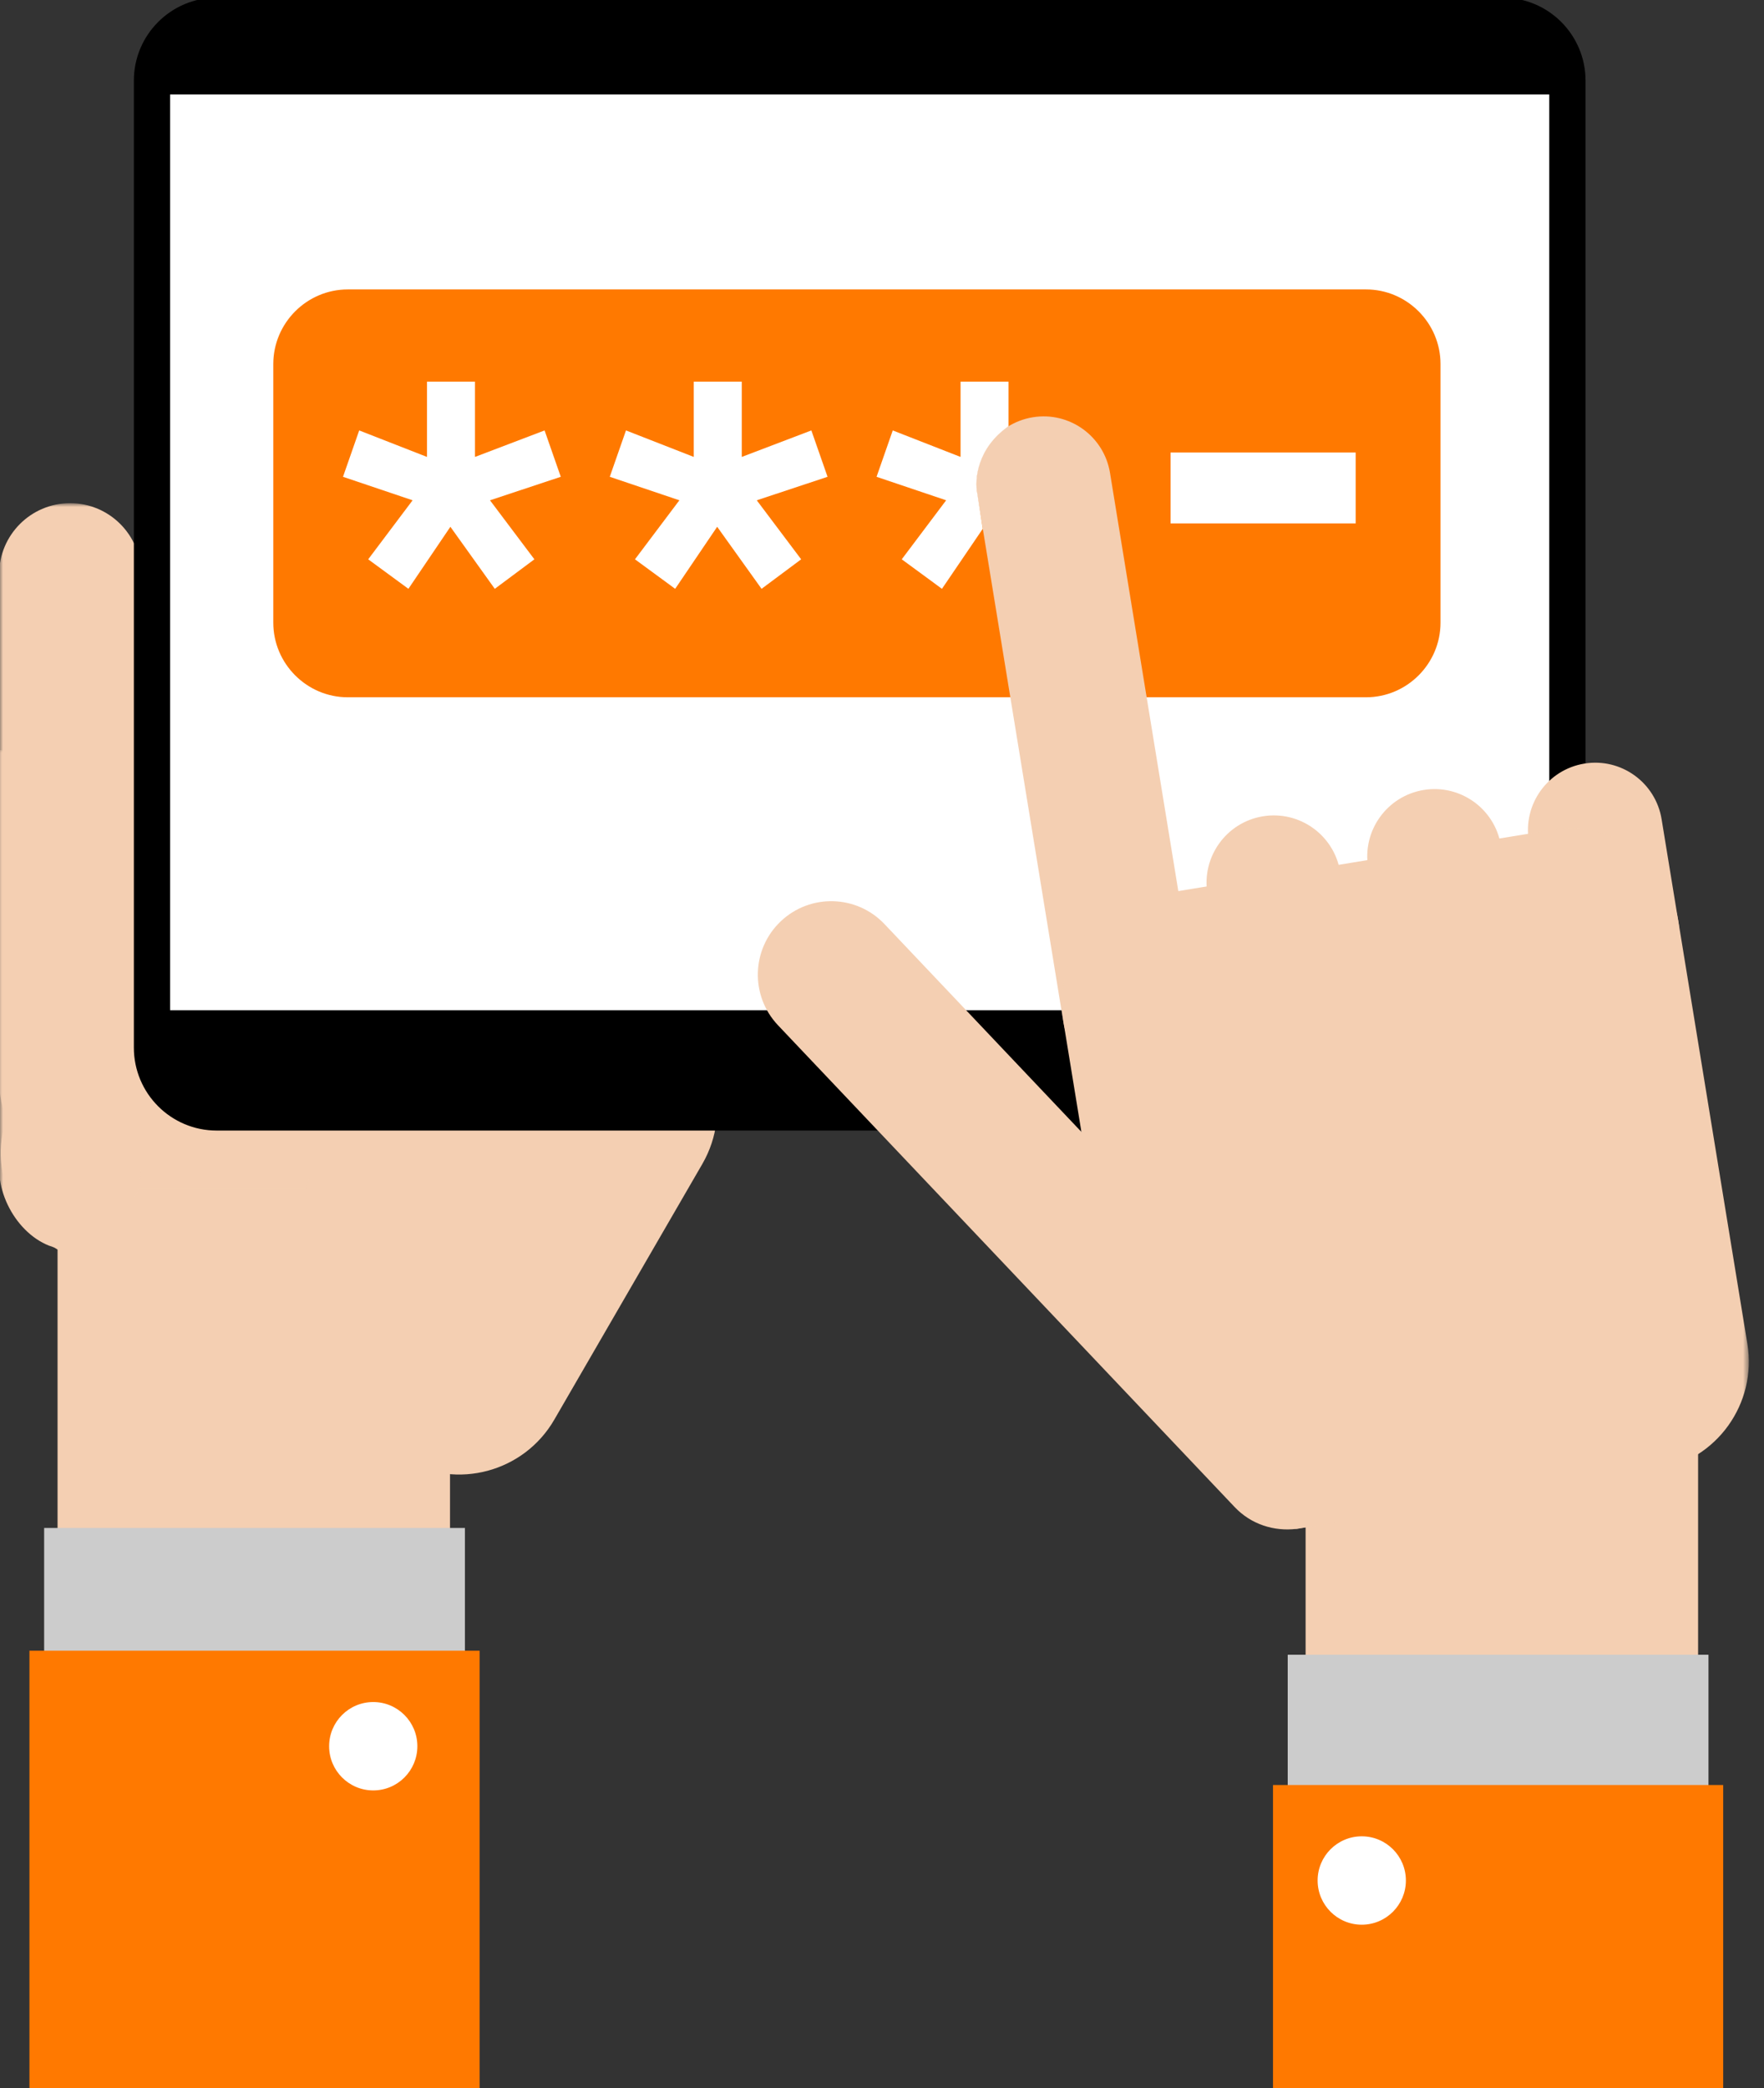 <svg width="294" height="348" viewBox="0 0 294 348" fill="none" xmlns="http://www.w3.org/2000/svg">
<rect x="0" y="0" width="294" height="348" fill="#333333" stroke="none"/>
<g clip-path="url(#clip0_26195_36561)">
<path fill-rule="evenodd" clip-rule="evenodd" d="M92.402 236.562C87.345 245.337 76.138 248.347 67.377 243.284L9.292 208.06C0.53 202.992 -2.475 191.775 2.579 183.004L27.255 140.392C32.31 131.617 43.512 128.608 52.275 133.673L110.363 168.894C119.125 173.958 122.129 185.177 117.073 193.952L92.402 236.562Z" fill="#F4CFB2"/>
<mask id="mask0_26195_36561" style="mask-type:alpha" maskUnits="userSpaceOnUse" x="-1" y="124" width="56" height="74">
<path fill-rule="evenodd" clip-rule="evenodd" d="M-0.144 197.931V124.967L54.211 124.967V197.931H-0.144H-0.144Z" fill="white"/>
</mask>
<g mask="url(#mask0_26195_36561)">
<path fill-rule="evenodd" clip-rule="evenodd" d="M23.466 130.252L-0.144 124.967V180.017C-0.144 189.908 7.872 197.931 17.753 197.931H51.015C53.079 192.171 54.211 185.966 54.211 179.491C54.211 157.882 41.667 139.079 23.466 130.252Z" fill="#F4CFB2"/>
</g>
<mask id="mask1_26195_36561" style="mask-type:alpha" maskUnits="userSpaceOnUse" x="-1" y="83" width="25" height="126">
<path fill-rule="evenodd" clip-rule="evenodd" d="M-0.144 83.859V208.289H23.511V83.859H-0.144V83.859Z" fill="white"/>
</mask>
<g mask="url(#mask1_26195_36561)">
<path fill-rule="evenodd" clip-rule="evenodd" d="M23.511 194.748C23.511 201.288 18.218 206.592 11.689 206.592V208.289C5.152 208.289 -0.144 201.288 -0.144 194.748V95.701C-0.144 89.162 5.152 83.859 11.689 83.859C18.218 83.859 23.511 89.162 23.511 95.701V194.748Z" fill="#F4CFB2"/>
</g>
<mask id="mask2_26195_36561" style="mask-type:alpha" maskUnits="userSpaceOnUse" x="-1" y="-2" width="296" height="348">
<path fill-rule="evenodd" clip-rule="evenodd" d="M-0.144 345.275H294.143V-1.625H-0.144V345.275Z" fill="white"/>
</mask>
<g mask="url(#mask2_26195_36561)">
</g>
<path fill-rule="evenodd" clip-rule="evenodd" d="M264.258 174.586C264.258 182.226 258.074 188.417 250.45 188.417H36.119C28.492 188.417 22.31 182.226 22.31 174.586V13.443C22.31 5.807 28.492 -0.386 36.119 -0.386H250.45C258.074 -0.386 264.258 5.807 264.258 13.443V174.586Z" fill="black"/>
<path fill-rule="evenodd" clip-rule="evenodd" d="M28.355 168.361H258.21V15.745H28.355V168.361Z" fill="white"/>
<path fill-rule="evenodd" clip-rule="evenodd" d="M149.319 178.332C149.314 180.974 147.171 183.122 144.524 183.121C141.881 183.121 139.737 180.971 139.739 178.324C139.743 175.672 141.892 173.526 144.534 173.532C147.178 173.533 149.319 175.681 149.319 178.332Z" fill="white"/>
<path fill-rule="evenodd" clip-rule="evenodd" d="M9.592 293.507H75.002V202.948H9.592V293.507Z" fill="#F4CFB2"/>
<path fill-rule="evenodd" clip-rule="evenodd" d="M7.358 277.875H77.486V254.644H7.358V277.875Z" fill="#CCCCCC"/>
<path fill-rule="evenodd" clip-rule="evenodd" d="M4.906 348.001H79.936V275.102H4.906V348.001Z" fill="#FF7900"/>
<path fill-rule="evenodd" clip-rule="evenodd" d="M217.603 289.617H283.016V199.059H217.603V289.617Z" fill="#F4CFB2"/>
<path fill-rule="evenodd" clip-rule="evenodd" d="M214.618 299.008H284.747V275.773H214.618V299.008Z" fill="#CCCCCC"/>
<path fill-rule="evenodd" clip-rule="evenodd" d="M212.167 348.001H287.198V297.484H212.167V348.001Z" fill="#FF7900"/>
<path fill-rule="evenodd" clip-rule="evenodd" d="M69.56 291.02C69.56 295.086 66.268 298.385 62.207 298.385C58.148 298.385 54.854 295.086 54.854 291.02C54.854 286.953 58.148 283.656 62.207 283.656C66.268 283.656 69.56 286.953 69.56 291.02Z" fill="white"/>
<path fill-rule="evenodd" clip-rule="evenodd" d="M234.313 313.398C234.313 317.464 231.02 320.763 226.957 320.763C222.898 320.763 219.604 317.464 219.604 313.398C219.604 309.331 222.898 306.034 226.957 306.034C231.02 306.034 234.313 309.331 234.313 313.398Z" fill="white"/>
<path fill-rule="evenodd" clip-rule="evenodd" d="M227.668 116.207H57.967C51.137 116.207 45.549 110.611 45.549 103.773V60.669C45.549 53.831 51.137 48.235 57.967 48.235H227.668C234.497 48.235 240.085 53.831 240.085 60.669V103.773C240.085 110.611 234.497 116.207 227.668 116.207Z" fill="#FF7900"/>
<path fill-rule="evenodd" clip-rule="evenodd" d="M199.385 166.867C200.386 172.988 196.24 178.761 190.133 179.76C184.018 180.761 178.256 176.613 177.258 170.495L162.87 82.434C161.867 76.313 166.01 70.542 172.126 69.542C178.232 68.54 184 72.685 185.001 78.808L199.385 166.867Z" fill="#F4CFB2"/>
<path fill-rule="evenodd" clip-rule="evenodd" d="M226.171 162.485C227.168 168.604 223.026 174.374 216.915 175.375C210.806 176.376 205.039 172.227 204.043 166.111L201.235 148.936C200.238 142.816 204.375 137.043 210.487 136.041C216.602 135.04 222.364 139.189 223.366 145.31L226.171 162.485Z" fill="#F4CFB2"/>
<path fill-rule="evenodd" clip-rule="evenodd" d="M252.96 158.096C253.963 164.215 249.817 169.986 243.704 170.988C237.595 171.988 231.831 167.836 230.832 161.723L228.024 144.546C227.023 138.428 231.166 132.659 237.279 131.654C243.389 130.652 249.156 134.803 250.155 140.921L252.96 158.096Z" fill="#F4CFB2"/>
<path fill-rule="evenodd" clip-rule="evenodd" d="M279.743 153.701C280.74 159.818 276.592 165.591 270.489 166.588C264.376 167.594 258.609 163.442 257.609 157.323L254.807 140.153C253.804 134.029 257.95 128.258 264.065 127.257C270.169 126.254 275.934 130.406 276.934 136.526L279.743 153.701Z" fill="#F4CFB2"/>
<mask id="mask3_26195_36561" style="mask-type:alpha" maskUnits="userSpaceOnUse" x="176" y="138" width="116" height="117">
<path fill-rule="evenodd" clip-rule="evenodd" d="M291.472 138.05V254.827H176.975V138.05H291.472V138.05Z" fill="white"/>
</mask>
<g mask="url(#mask3_26195_36561)">
<path fill-rule="evenodd" clip-rule="evenodd" d="M258.741 138.292L192.282 149.178C182.333 150.808 175.592 160.201 177.216 170.159L185.875 223.17L215.888 254.827L276.17 244.956C286.112 243.329 292.858 233.929 291.229 223.972L279.697 153.373C278.068 143.415 268.69 136.664 258.741 138.292Z" fill="#F4CFB2"/>
</g>
<path fill-rule="evenodd" clip-rule="evenodd" d="M205.943 174.186C195.538 175.892 186.73 181.426 180.671 189.096L147.424 154.015C142.78 149.105 135.038 148.892 130.128 153.541C125.223 158.192 125.013 165.947 129.657 170.857L205.768 251.152C208.519 254.066 212.372 255.245 216.064 254.798L216.071 254.807C216.112 254.801 216.158 254.796 216.199 254.788C216.505 254.744 216.816 254.693 217.124 254.629C217.747 254.526 218.378 254.418 219.011 254.312C241.143 250.688 256.189 229.915 252.57 207.749C248.95 185.585 228.077 170.563 205.943 174.186Z" fill="#F4CFB2"/>
<path fill-rule="evenodd" clip-rule="evenodd" d="M185.392 84.049L184.253 77.093C183.802 74.335 181.205 72.462 178.448 72.914L172.449 73.897C169.694 74.347 167.825 76.952 168.276 79.714L169.412 86.664L185.392 84.049Z" fill="#F4CFB2"/>
<path fill-rule="evenodd" clip-rule="evenodd" d="M132.38 170.854L138.354 177.154L149.494 166.389L143.329 159.992C140.879 157.452 136.839 157.382 134.302 159.83L129.254 164.713C129.673 166.942 130.706 169.084 132.38 170.854Z" fill="#F4CFB2"/>
<rect x="195.093" y="75.416" width="30.852" height="11.812" fill="white"/>
<path d="M79.165 76.15L90.764 71.734L93.463 79.462L81.665 83.377L89.064 93.213L82.464 98.131L75.065 87.793L68.066 98.131L61.367 93.213L68.766 83.377L57.167 79.462L59.867 71.734L71.166 76.15V63.604H79.165V76.15Z" fill="white"/>
<path d="M123.628 76.15L135.226 71.734L137.926 79.462L126.127 83.377L133.527 93.213L126.927 98.131L119.528 87.793L112.529 98.131L105.829 93.213L113.229 83.377L101.63 79.462L104.33 71.734L115.628 76.15V63.604H123.628V76.15Z" fill="white"/>
<path d="M156.992 98.131L163.787 88.136L162.88 82.23C162.422 79.958 162.822 74.674 168.091 71.039V63.604H160.091V76.15L148.792 71.734L146.093 79.462L157.692 83.377L150.292 93.213L156.992 98.131Z" fill="white"/>
</g>
<defs>
<clipPath id="clip0_26195_36561">
<rect width="294" height="348" fill="white"/>
</clipPath>
</defs>
</svg>
